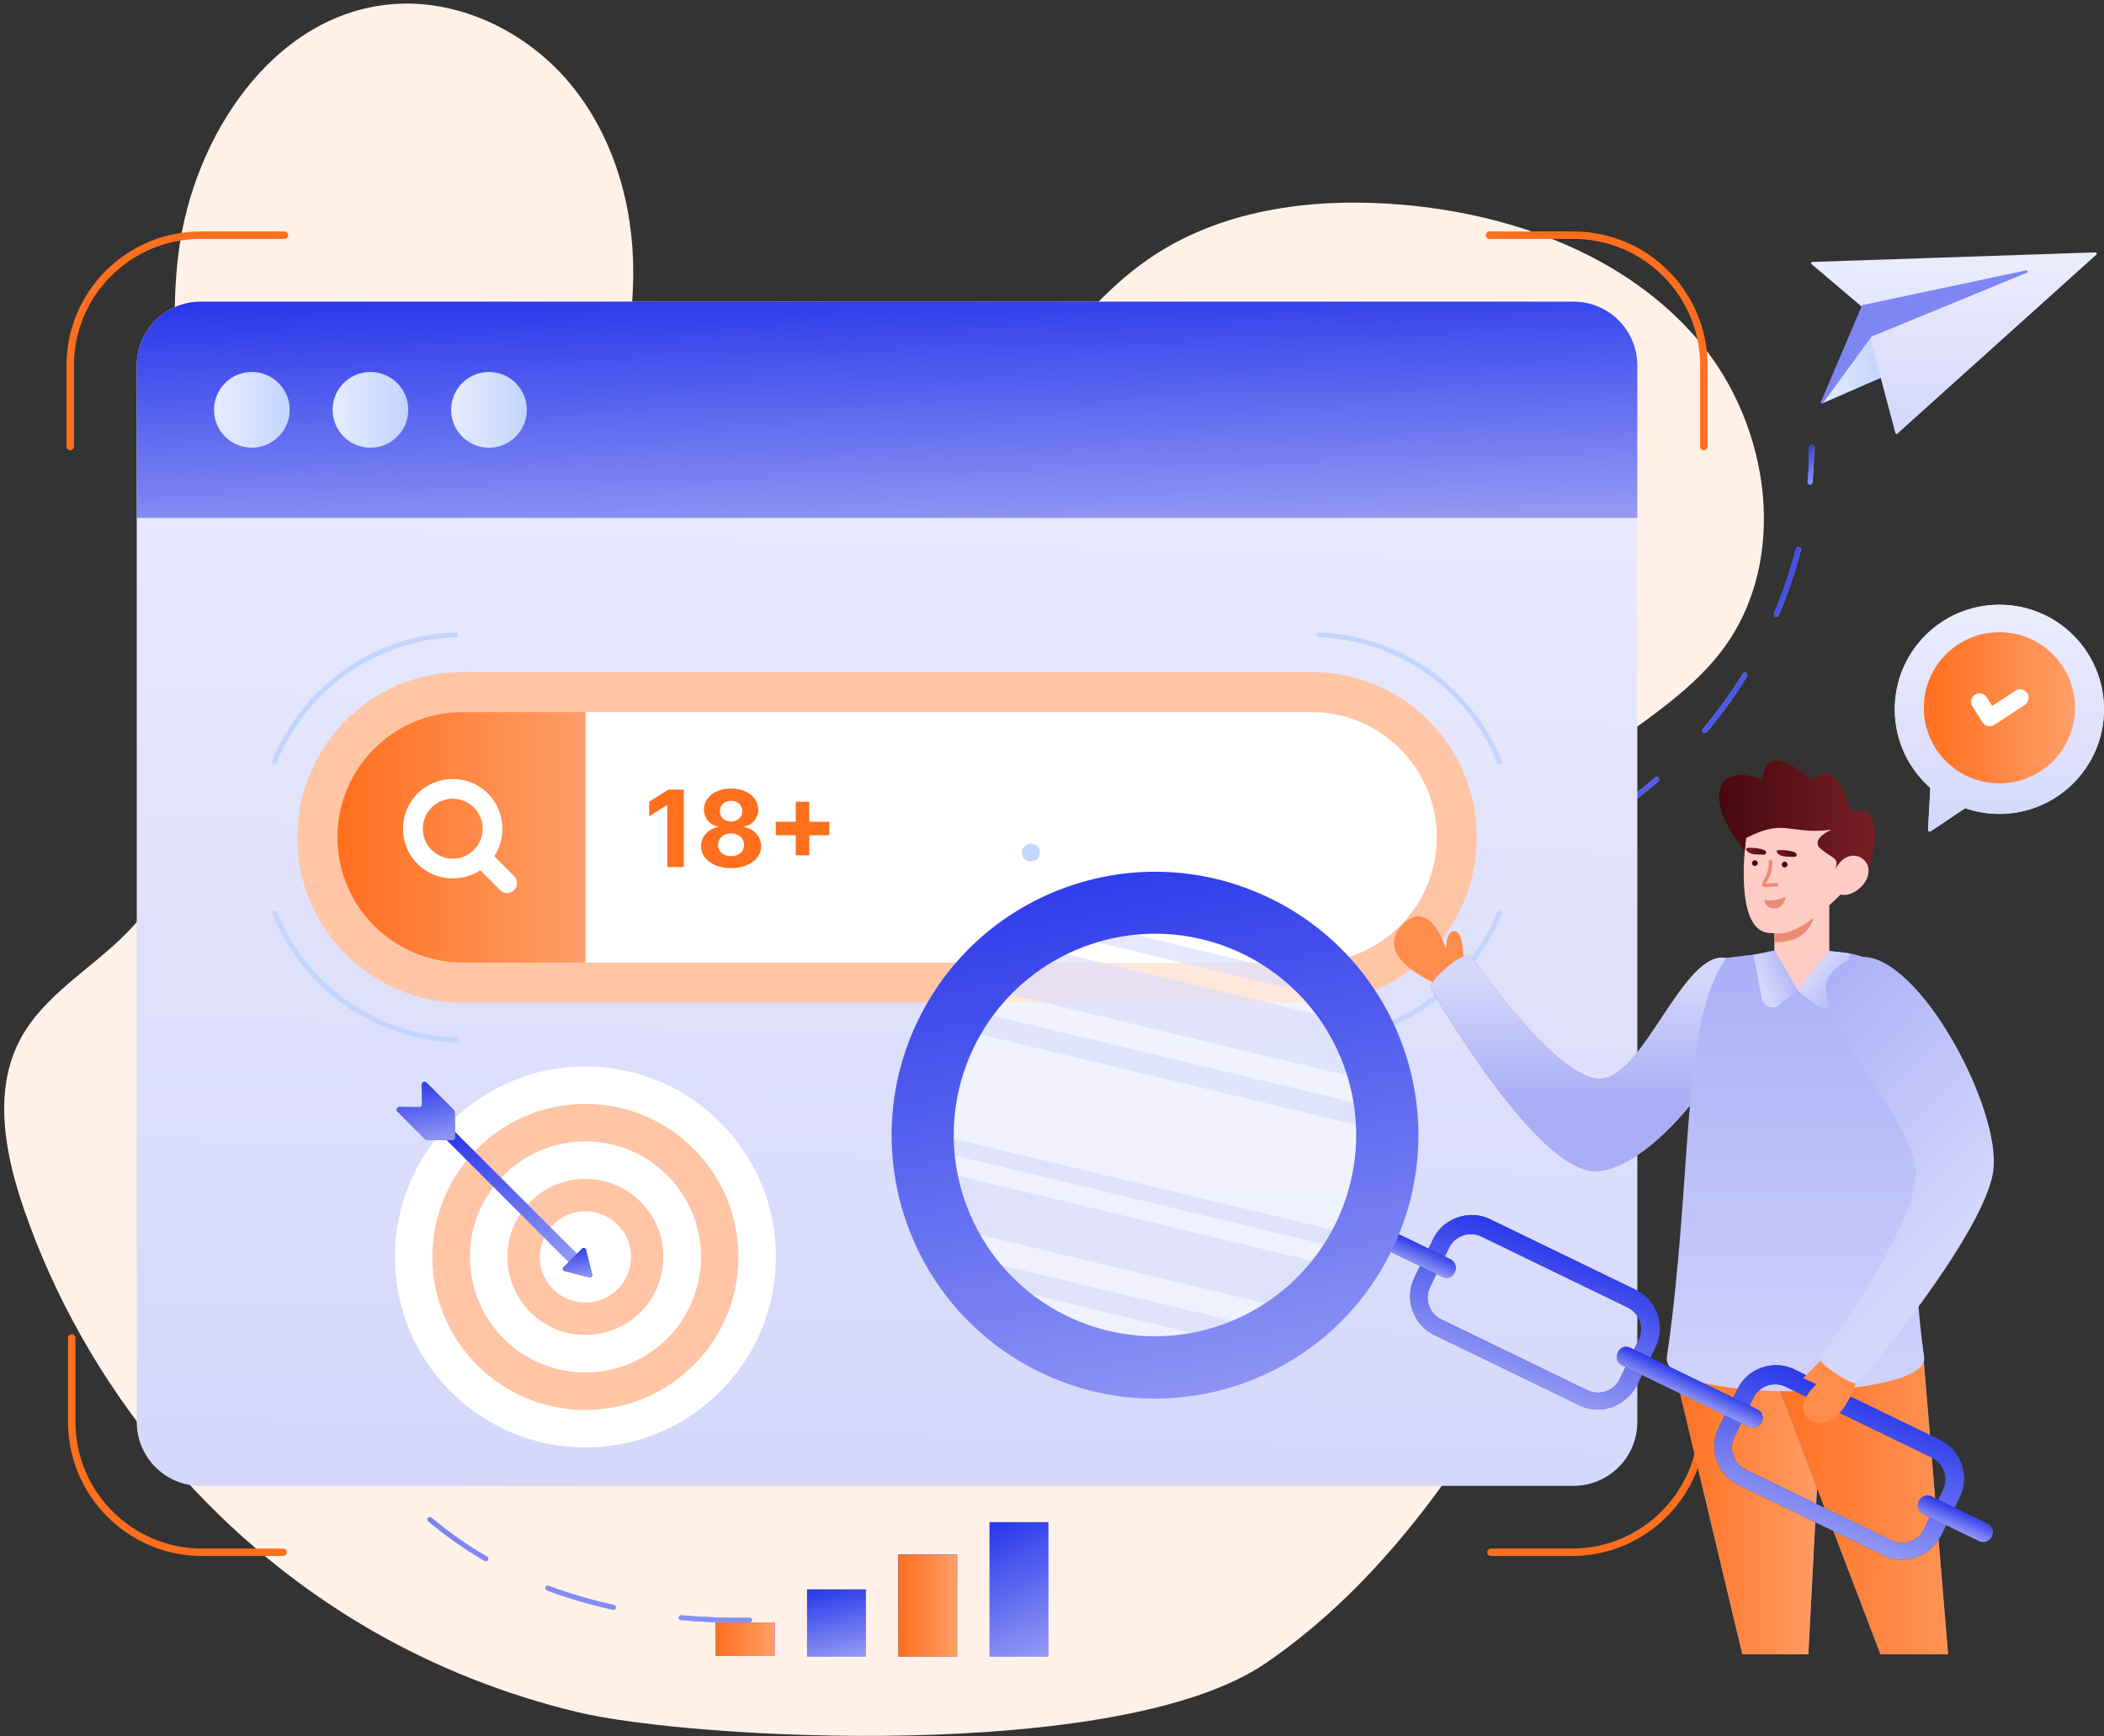 <svg xmlns="http://www.w3.org/2000/svg" width="395" height="326" viewBox="0 0 395 326" fill="none"><rect x="0" y="0" width="395" height="326" fill="#333333" stroke="none"/><path d="M69.675 306.072C39.472 288.638 15.891 260.049 4.515 227.093C0.955 216.778 -1.333 204.971 3.719 195.298C8.108 186.896 17.008 182.031 23.674 175.288C39.174 159.611 41.362 135.146 39.03 113.234C36.697 91.312 30.772 69.411 33.513 47.544C36.266 25.665 51.124 3.002 73.058 0.835C85.838 -0.425 98.762 5.788 106.987 15.66C115.212 25.532 118.982 38.644 118.882 51.49C118.75 68.283 113.123 87.498 124.078 100.211C132.823 110.371 149.097 110.935 161.114 104.998C173.131 99.061 181.798 88.139 189.725 77.327C197.652 66.514 205.534 55.205 216.755 47.875C230.32 39.031 247.356 37.041 263.486 38.456C284.303 40.291 305.496 48.074 318.962 64.06C332.427 80.046 335.931 105.252 323.395 121.979C316.961 130.569 307.342 136.052 298.918 142.697C290.494 149.352 282.678 158.406 282.523 169.141C282.335 182.662 294.098 193.242 297.99 206.198C302.721 221.963 295.248 238.613 287.155 252.951C274.387 275.582 259.086 297.582 237.65 312.263C210.188 331.09 129.728 326.58 108.49 321.483C94.903 318.233 81.77 313.059 69.675 306.072Z" fill="#FFF1E8"></path><path d="M339.812 90.969C339.801 90.969 339.779 90.969 339.768 90.969C339.513 90.947 339.325 90.715 339.347 90.46C339.546 88.316 339.646 86.138 339.657 84.004C339.657 83.75 339.867 83.54 340.121 83.54C340.376 83.54 340.586 83.75 340.586 84.004C340.575 86.171 340.464 88.36 340.276 90.538C340.243 90.781 340.044 90.969 339.812 90.969Z" fill="#ADC8F7"></path><path d="M339.812 90.969C339.801 90.969 339.779 90.969 339.768 90.969C339.513 90.947 339.325 90.715 339.347 90.46C339.546 88.316 339.646 86.138 339.657 84.004C339.657 83.75 339.867 83.54 340.121 83.54C340.376 83.54 340.586 83.75 340.586 84.004C340.575 86.171 340.464 88.36 340.276 90.538C340.243 90.781 340.044 90.969 339.812 90.969Z" fill="url(#paint0_linear_5_945)"></path><path d="M138.705 304.679C135.001 304.679 131.342 304.513 127.826 304.204C127.572 304.182 127.384 303.95 127.406 303.695C127.428 303.441 127.66 303.253 127.915 303.275C132.038 303.651 136.372 303.806 140.717 303.74C140.949 303.728 141.181 303.938 141.192 304.193C141.192 304.447 140.993 304.657 140.739 304.668C140.053 304.668 139.379 304.679 138.705 304.679ZM115.168 302.269C115.135 302.269 115.102 302.269 115.068 302.258C110.779 301.318 106.611 300.102 102.675 298.621C102.432 298.532 102.311 298.267 102.399 298.024C102.487 297.781 102.753 297.659 102.996 297.748C106.899 299.207 111.022 300.423 115.267 301.352C115.522 301.407 115.676 301.65 115.621 301.904C115.566 302.114 115.378 302.269 115.168 302.269ZM91.211 293.149C91.134 293.149 91.056 293.126 90.979 293.082C87.22 290.893 83.66 288.395 80.399 285.642C80.2 285.476 80.178 285.189 80.344 284.99C80.51 284.791 80.797 284.769 80.996 284.934C84.213 287.643 87.729 290.119 91.443 292.275C91.664 292.408 91.742 292.684 91.609 292.905C91.532 293.06 91.377 293.149 91.211 293.149ZM71.698 276.588C71.566 276.588 71.433 276.532 71.334 276.411C68.559 272.984 66.193 269.335 64.302 265.554C64.192 265.322 64.28 265.046 64.512 264.935C64.745 264.825 65.021 264.913 65.132 265.145C67 268.86 69.332 272.464 72.063 275.836C72.229 276.035 72.196 276.322 71.997 276.488C71.908 276.555 71.798 276.588 71.698 276.588ZM60.334 253.758C60.123 253.758 59.935 253.615 59.88 253.405C58.918 249.303 58.41 244.981 58.355 240.558C58.355 240.304 58.554 240.094 58.819 240.094C59.062 240.083 59.283 240.293 59.283 240.547C59.339 244.903 59.836 249.159 60.787 253.195C60.842 253.449 60.687 253.692 60.444 253.747C60.4 253.747 60.367 253.758 60.334 253.758ZM59.88 228.199C59.858 228.199 59.825 228.199 59.803 228.187C59.549 228.143 59.383 227.9 59.427 227.646C60.135 223.555 61.196 219.343 62.578 215.109C62.655 214.866 62.92 214.733 63.164 214.811C63.407 214.888 63.54 215.153 63.462 215.396C62.08 219.586 61.03 223.754 60.334 227.801C60.3 228.044 60.101 228.199 59.88 228.199ZM67.785 203.799C67.719 203.799 67.652 203.788 67.586 203.755C67.354 203.645 67.254 203.368 67.365 203.136C68.669 200.35 70.129 197.542 71.698 194.778C72.273 193.772 72.859 192.766 73.478 191.76C73.611 191.539 73.898 191.473 74.12 191.605C74.341 191.738 74.407 192.026 74.274 192.247C73.666 193.242 73.08 194.237 72.516 195.232C70.958 197.973 69.52 200.759 68.216 203.534C68.127 203.7 67.962 203.799 67.785 203.799ZM183.457 185.072C181.721 185.072 179.941 185.016 178.15 184.917C177.896 184.906 177.697 184.685 177.719 184.431C177.73 184.176 177.94 183.977 178.205 183.999C180.914 184.154 183.567 184.198 186.209 184.11C187.801 184.055 189.404 183.955 190.985 183.789C191.251 183.767 191.472 183.955 191.494 184.209C191.516 184.464 191.339 184.696 191.074 184.718C189.471 184.884 187.846 184.994 186.231 185.039C185.314 185.061 184.385 185.072 183.457 185.072ZM165.425 183.369C165.403 183.369 165.37 183.369 165.348 183.358C161.379 182.651 157.255 181.722 152.767 180.528C152.524 180.462 152.369 180.207 152.435 179.964C152.502 179.721 152.756 179.566 152.999 179.633C157.466 180.815 161.567 181.744 165.514 182.452C165.768 182.496 165.934 182.739 165.89 182.993C165.834 183.214 165.646 183.369 165.425 183.369ZM203.644 182.242C203.445 182.242 203.257 182.109 203.201 181.91C203.124 181.667 203.268 181.401 203.511 181.335C207.701 180.097 211.67 178.472 215.307 176.504C215.528 176.382 215.815 176.471 215.937 176.692C216.059 176.913 215.97 177.2 215.749 177.322C212.057 179.323 208.033 180.97 203.776 182.231C203.732 182.242 203.688 182.242 203.644 182.242ZM81.427 182.065C81.317 182.065 81.206 182.032 81.118 181.954C80.93 181.788 80.907 181.49 81.073 181.302C84.18 177.786 87.463 174.923 90.857 172.811C91.078 172.679 91.366 172.745 91.499 172.955C91.631 173.176 91.565 173.464 91.355 173.596C88.038 175.664 84.821 178.461 81.781 181.91C81.681 182.009 81.56 182.065 81.427 182.065ZM140.54 176.902C140.496 176.902 140.44 176.891 140.396 176.88C137.809 176.051 135.233 175.21 132.68 174.348C131.187 173.851 129.684 173.342 128.18 172.856C127.937 172.778 127.804 172.513 127.881 172.27C127.959 172.026 128.224 171.894 128.467 171.971C129.982 172.458 131.486 172.966 132.978 173.464C135.532 174.315 138.108 175.166 140.684 175.995C140.927 176.073 141.059 176.338 140.982 176.581C140.916 176.78 140.728 176.902 140.54 176.902ZM225.975 169.926C225.854 169.926 225.732 169.882 225.633 169.782C225.456 169.594 225.467 169.296 225.655 169.13C227.855 167.074 229.823 164.829 231.514 162.442C229.756 161.889 228.021 161.27 226.318 160.606C226.075 160.518 225.964 160.242 226.053 160.009C226.141 159.777 226.418 159.656 226.65 159.744C228.419 160.441 230.232 161.071 232.056 161.646C232.288 161.292 232.52 160.938 232.752 160.584C233.029 160.142 233.305 159.689 233.559 159.235C233.692 159.014 233.968 158.937 234.189 159.07C234.411 159.202 234.488 159.479 234.355 159.7C234.09 160.164 233.814 160.617 233.526 161.071C233.349 161.358 233.161 161.646 232.973 161.922C234.919 162.508 236.887 163.027 238.866 163.47C239.12 163.525 239.275 163.779 239.22 164.022C239.164 164.277 238.921 164.431 238.667 164.376C236.566 163.901 234.488 163.359 232.432 162.729C230.663 165.261 228.595 167.638 226.274 169.815C226.207 169.882 226.086 169.926 225.975 169.926ZM115.875 169.616C115.853 169.616 115.82 169.616 115.798 169.605C111.1 168.776 106.987 168.644 103.14 169.207C102.885 169.241 102.653 169.064 102.609 168.82C102.576 168.566 102.753 168.334 102.996 168.29C106.932 167.715 111.155 167.848 115.953 168.699C116.207 168.743 116.373 168.986 116.329 169.241C116.296 169.462 116.097 169.616 115.875 169.616ZM257.793 166.477C255.692 166.477 253.569 166.399 251.469 166.245C251.215 166.222 251.016 166.001 251.038 165.747C251.06 165.493 251.292 165.294 251.535 165.316C255.78 165.625 260.103 165.614 264.315 165.294C264.558 165.272 264.791 165.471 264.813 165.725C264.835 165.979 264.636 166.2 264.381 166.222C262.215 166.399 259.993 166.477 257.793 166.477ZM277.062 164.277C276.852 164.277 276.664 164.133 276.609 163.923C276.553 163.669 276.708 163.425 276.951 163.37C281.13 162.386 285.221 161.082 289.123 159.468C289.355 159.368 289.632 159.479 289.731 159.722C289.831 159.954 289.72 160.23 289.477 160.33C285.541 161.955 281.396 163.282 277.172 164.277C277.128 164.277 277.095 164.277 277.062 164.277ZM214.931 155.023C214.854 155.023 214.765 155.001 214.699 154.957C211.902 153.31 209.193 151.497 206.651 149.54C205.799 148.888 204.948 148.202 204.13 147.506C203.931 147.34 203.909 147.053 204.075 146.854C204.241 146.655 204.539 146.632 204.727 146.798C205.534 147.484 206.374 148.158 207.214 148.799C209.724 150.723 212.399 152.525 215.163 154.15C215.384 154.283 215.462 154.559 215.329 154.78C215.241 154.946 215.086 155.023 214.931 155.023ZM300.72 154.471C300.566 154.471 300.411 154.393 300.322 154.25C300.19 154.028 300.256 153.741 300.466 153.608C304.037 151.375 307.486 148.81 310.725 145.991C310.913 145.825 311.212 145.836 311.378 146.035C311.543 146.223 311.521 146.522 311.333 146.688C308.061 149.54 304.579 152.138 300.964 154.393C300.897 154.449 300.809 154.471 300.72 154.471ZM238.711 148.003C238.678 148.003 238.634 148.003 238.6 147.992C238.346 147.926 238.202 147.683 238.258 147.428C239.231 143.448 239.75 139.192 239.783 134.792C239.783 134.538 239.993 134.328 240.248 134.328C240.502 134.328 240.712 134.538 240.712 134.792C240.679 139.27 240.159 143.592 239.164 147.638C239.109 147.86 238.921 148.003 238.711 148.003ZM195.496 138.396C195.352 138.396 195.219 138.33 195.131 138.219C192.334 134.626 190.112 130.868 188.553 127.065C188.454 126.832 188.564 126.556 188.807 126.456C189.051 126.357 189.316 126.468 189.415 126.711C190.952 130.436 193.119 134.118 195.872 137.644C196.026 137.843 195.993 138.142 195.794 138.297C195.695 138.363 195.595 138.396 195.496 138.396ZM320.045 137.633C319.934 137.633 319.835 137.6 319.746 137.523C319.547 137.357 319.525 137.07 319.691 136.871C322.433 133.62 324.942 130.138 327.187 126.512C327.319 126.291 327.607 126.224 327.828 126.357C328.049 126.49 328.115 126.777 327.983 126.998C325.727 130.669 323.174 134.184 320.41 137.468C320.31 137.578 320.178 137.633 320.045 137.633ZM239.087 122.466C238.866 122.466 238.667 122.311 238.634 122.09C237.97 118.519 237.031 114.937 235.848 111.443C235.66 110.891 235.461 110.338 235.251 109.785C235.162 109.542 235.284 109.277 235.527 109.188C235.77 109.1 236.036 109.221 236.124 109.464C236.334 110.028 236.533 110.592 236.732 111.156C237.937 114.694 238.888 118.331 239.562 121.935C239.607 122.189 239.441 122.432 239.186 122.477C239.153 122.465 239.12 122.466 239.087 122.466ZM333.488 115.799C333.422 115.799 333.367 115.788 333.311 115.766C333.079 115.666 332.969 115.39 333.068 115.158C334.749 111.222 336.13 107.154 337.181 103.052C337.247 102.809 337.501 102.654 337.745 102.721C337.988 102.787 338.143 103.041 338.076 103.285C337.015 107.419 335.622 111.543 333.919 115.523C333.842 115.7 333.665 115.799 333.488 115.799ZM186.22 114.859C185.966 114.859 185.767 114.66 185.756 114.406C185.745 114.075 185.745 113.743 185.745 113.411V113.002C185.789 109.254 186.718 105.363 188.42 101.726C188.531 101.494 188.807 101.394 189.04 101.505C189.272 101.615 189.371 101.892 189.261 102.124C187.613 105.639 186.718 109.398 186.674 113.013V113.411C186.674 113.732 186.674 114.052 186.685 114.373C186.696 114.627 186.486 114.848 186.231 114.848C186.231 114.859 186.22 114.859 186.22 114.859ZM229.8 98.663C229.657 98.663 229.513 98.597 229.425 98.464C226.738 94.639 223.676 91.721 220.337 89.786C220.116 89.653 220.039 89.377 220.171 89.156C220.304 88.935 220.58 88.857 220.801 88.99C224.262 90.991 227.412 94.009 230.176 97.945C230.32 98.155 230.276 98.442 230.066 98.586C229.988 98.641 229.889 98.663 229.8 98.663ZM196.635 92.273C196.502 92.273 196.369 92.218 196.281 92.108C196.115 91.909 196.148 91.621 196.347 91.455C199.951 88.493 204.042 86.679 208.176 86.204C208.431 86.171 208.663 86.359 208.685 86.613C208.718 86.867 208.53 87.1 208.276 87.122C204.318 87.575 200.393 89.322 196.933 92.174C196.845 92.24 196.745 92.273 196.635 92.273Z" fill="#ADC8F7"></path><path d="M138.705 304.679C135.001 304.679 131.342 304.513 127.826 304.204C127.572 304.182 127.384 303.95 127.406 303.695C127.428 303.441 127.66 303.253 127.915 303.275C132.038 303.651 136.372 303.806 140.717 303.74C140.949 303.728 141.181 303.938 141.192 304.193C141.192 304.447 140.993 304.657 140.739 304.668C140.053 304.668 139.379 304.679 138.705 304.679ZM115.168 302.269C115.135 302.269 115.102 302.269 115.068 302.258C110.779 301.318 106.611 300.102 102.675 298.621C102.432 298.532 102.311 298.267 102.399 298.024C102.487 297.781 102.753 297.659 102.996 297.748C106.899 299.207 111.022 300.423 115.267 301.352C115.522 301.407 115.676 301.65 115.621 301.904C115.566 302.114 115.378 302.269 115.168 302.269ZM91.211 293.149C91.134 293.149 91.056 293.126 90.979 293.082C87.22 290.893 83.66 288.395 80.399 285.642C80.2 285.476 80.178 285.189 80.344 284.99C80.51 284.791 80.797 284.769 80.996 284.934C84.213 287.643 87.729 290.119 91.443 292.275C91.664 292.408 91.742 292.684 91.609 292.905C91.532 293.06 91.377 293.149 91.211 293.149ZM71.698 276.588C71.566 276.588 71.433 276.532 71.334 276.411C68.559 272.984 66.193 269.335 64.302 265.554C64.192 265.322 64.28 265.046 64.512 264.935C64.745 264.825 65.021 264.913 65.132 265.145C67 268.86 69.332 272.464 72.063 275.836C72.229 276.035 72.196 276.322 71.997 276.488C71.908 276.555 71.798 276.588 71.698 276.588ZM60.334 253.758C60.123 253.758 59.935 253.615 59.88 253.405C58.918 249.303 58.41 244.981 58.355 240.558C58.355 240.304 58.554 240.094 58.819 240.094C59.062 240.083 59.283 240.293 59.283 240.547C59.339 244.903 59.836 249.159 60.787 253.195C60.842 253.449 60.687 253.692 60.444 253.747C60.4 253.747 60.367 253.758 60.334 253.758ZM59.88 228.199C59.858 228.199 59.825 228.199 59.803 228.187C59.549 228.143 59.383 227.9 59.427 227.646C60.135 223.555 61.196 219.343 62.578 215.109C62.655 214.866 62.92 214.733 63.164 214.811C63.407 214.888 63.54 215.153 63.462 215.396C62.08 219.586 61.03 223.754 60.334 227.801C60.3 228.044 60.101 228.199 59.88 228.199ZM67.785 203.799C67.719 203.799 67.652 203.788 67.586 203.755C67.354 203.645 67.254 203.368 67.365 203.136C68.669 200.35 70.129 197.542 71.698 194.778C72.273 193.772 72.859 192.766 73.478 191.76C73.611 191.539 73.898 191.473 74.12 191.605C74.341 191.738 74.407 192.026 74.274 192.247C73.666 193.242 73.08 194.237 72.516 195.232C70.958 197.973 69.52 200.759 68.216 203.534C68.127 203.7 67.962 203.799 67.785 203.799ZM183.457 185.072C181.721 185.072 179.941 185.016 178.15 184.917C177.896 184.906 177.697 184.685 177.719 184.431C177.73 184.176 177.94 183.977 178.205 183.999C180.914 184.154 183.567 184.198 186.209 184.11C187.801 184.055 189.404 183.955 190.985 183.789C191.251 183.767 191.472 183.955 191.494 184.209C191.516 184.464 191.339 184.696 191.074 184.718C189.471 184.884 187.846 184.994 186.231 185.039C185.314 185.061 184.385 185.072 183.457 185.072ZM165.425 183.369C165.403 183.369 165.37 183.369 165.348 183.358C161.379 182.651 157.255 181.722 152.767 180.528C152.524 180.462 152.369 180.207 152.435 179.964C152.502 179.721 152.756 179.566 152.999 179.633C157.466 180.815 161.567 181.744 165.514 182.452C165.768 182.496 165.934 182.739 165.89 182.993C165.834 183.214 165.646 183.369 165.425 183.369ZM203.644 182.242C203.445 182.242 203.257 182.109 203.201 181.91C203.124 181.667 203.268 181.401 203.511 181.335C207.701 180.097 211.67 178.472 215.307 176.504C215.528 176.382 215.815 176.471 215.937 176.692C216.059 176.913 215.97 177.2 215.749 177.322C212.057 179.323 208.033 180.97 203.776 182.231C203.732 182.242 203.688 182.242 203.644 182.242ZM81.427 182.065C81.317 182.065 81.206 182.032 81.118 181.954C80.93 181.788 80.907 181.49 81.073 181.302C84.18 177.786 87.463 174.923 90.857 172.811C91.078 172.679 91.366 172.745 91.499 172.955C91.631 173.176 91.565 173.464 91.355 173.596C88.038 175.664 84.821 178.461 81.781 181.91C81.681 182.009 81.56 182.065 81.427 182.065ZM140.54 176.902C140.496 176.902 140.44 176.891 140.396 176.88C137.809 176.051 135.233 175.21 132.68 174.348C131.187 173.851 129.684 173.342 128.18 172.856C127.937 172.778 127.804 172.513 127.881 172.27C127.959 172.026 128.224 171.894 128.467 171.971C129.982 172.458 131.486 172.966 132.978 173.464C135.532 174.315 138.108 175.166 140.684 175.995C140.927 176.073 141.059 176.338 140.982 176.581C140.916 176.78 140.728 176.902 140.54 176.902ZM225.975 169.926C225.854 169.926 225.732 169.882 225.633 169.782C225.456 169.594 225.467 169.296 225.655 169.13C227.855 167.074 229.823 164.829 231.514 162.442C229.756 161.889 228.021 161.27 226.318 160.606C226.075 160.518 225.964 160.242 226.053 160.009C226.141 159.777 226.418 159.656 226.65 159.744C228.419 160.441 230.232 161.071 232.056 161.646C232.288 161.292 232.52 160.938 232.752 160.584C233.029 160.142 233.305 159.689 233.559 159.235C233.692 159.014 233.968 158.937 234.189 159.07C234.411 159.202 234.488 159.479 234.355 159.7C234.09 160.164 233.814 160.617 233.526 161.071C233.349 161.358 233.161 161.646 232.973 161.922C234.919 162.508 236.887 163.027 238.866 163.47C239.12 163.525 239.275 163.779 239.22 164.022C239.164 164.277 238.921 164.431 238.667 164.376C236.566 163.901 234.488 163.359 232.432 162.729C230.663 165.261 228.595 167.638 226.274 169.815C226.207 169.882 226.086 169.926 225.975 169.926ZM115.875 169.616C115.853 169.616 115.82 169.616 115.798 169.605C111.1 168.776 106.987 168.644 103.14 169.207C102.885 169.241 102.653 169.064 102.609 168.82C102.576 168.566 102.753 168.334 102.996 168.29C106.932 167.715 111.155 167.848 115.953 168.699C116.207 168.743 116.373 168.986 116.329 169.241C116.296 169.462 116.097 169.616 115.875 169.616ZM257.793 166.477C255.692 166.477 253.569 166.399 251.469 166.245C251.215 166.222 251.016 166.001 251.038 165.747C251.06 165.493 251.292 165.294 251.535 165.316C255.78 165.625 260.103 165.614 264.315 165.294C264.558 165.272 264.791 165.471 264.813 165.725C264.835 165.979 264.636 166.2 264.381 166.222C262.215 166.399 259.993 166.477 257.793 166.477ZM277.062 164.277C276.852 164.277 276.664 164.133 276.609 163.923C276.553 163.669 276.708 163.425 276.951 163.37C281.13 162.386 285.221 161.082 289.123 159.468C289.355 159.368 289.632 159.479 289.731 159.722C289.831 159.954 289.72 160.23 289.477 160.33C285.541 161.955 281.396 163.282 277.172 164.277C277.128 164.277 277.095 164.277 277.062 164.277ZM214.931 155.023C214.854 155.023 214.765 155.001 214.699 154.957C211.902 153.31 209.193 151.497 206.651 149.54C205.799 148.888 204.948 148.202 204.13 147.506C203.931 147.34 203.909 147.053 204.075 146.854C204.241 146.655 204.539 146.632 204.727 146.798C205.534 147.484 206.374 148.158 207.214 148.799C209.724 150.723 212.399 152.525 215.163 154.15C215.384 154.283 215.462 154.559 215.329 154.78C215.241 154.946 215.086 155.023 214.931 155.023ZM300.72 154.471C300.566 154.471 300.411 154.393 300.322 154.25C300.19 154.028 300.256 153.741 300.466 153.608C304.037 151.375 307.486 148.81 310.725 145.991C310.913 145.825 311.212 145.836 311.378 146.035C311.543 146.223 311.521 146.522 311.333 146.688C308.061 149.54 304.579 152.138 300.964 154.393C300.897 154.449 300.809 154.471 300.72 154.471ZM238.711 148.003C238.678 148.003 238.634 148.003 238.6 147.992C238.346 147.926 238.202 147.683 238.258 147.428C239.231 143.448 239.75 139.192 239.783 134.792C239.783 134.538 239.993 134.328 240.248 134.328C240.502 134.328 240.712 134.538 240.712 134.792C240.679 139.27 240.159 143.592 239.164 147.638C239.109 147.86 238.921 148.003 238.711 148.003ZM195.496 138.396C195.352 138.396 195.219 138.33 195.131 138.219C192.334 134.626 190.112 130.868 188.553 127.065C188.454 126.832 188.564 126.556 188.807 126.456C189.051 126.357 189.316 126.468 189.415 126.711C190.952 130.436 193.119 134.118 195.872 137.644C196.026 137.843 195.993 138.142 195.794 138.297C195.695 138.363 195.595 138.396 195.496 138.396ZM320.045 137.633C319.934 137.633 319.835 137.6 319.746 137.523C319.547 137.357 319.525 137.07 319.691 136.871C322.433 133.62 324.942 130.138 327.187 126.512C327.319 126.291 327.607 126.224 327.828 126.357C328.049 126.49 328.115 126.777 327.983 126.998C325.727 130.669 323.174 134.184 320.41 137.468C320.31 137.578 320.178 137.633 320.045 137.633ZM239.087 122.466C238.866 122.466 238.667 122.311 238.634 122.09C237.97 118.519 237.031 114.937 235.848 111.443C235.66 110.891 235.461 110.338 235.251 109.785C235.162 109.542 235.284 109.277 235.527 109.188C235.77 109.1 236.036 109.221 236.124 109.464C236.334 110.028 236.533 110.592 236.732 111.156C237.937 114.694 238.888 118.331 239.562 121.935C239.607 122.189 239.441 122.432 239.186 122.477C239.153 122.465 239.12 122.466 239.087 122.466ZM333.488 115.799C333.422 115.799 333.367 115.788 333.311 115.766C333.079 115.666 332.969 115.39 333.068 115.158C334.749 111.222 336.13 107.154 337.181 103.052C337.247 102.809 337.501 102.654 337.745 102.721C337.988 102.787 338.143 103.041 338.076 103.285C337.015 107.419 335.622 111.543 333.919 115.523C333.842 115.7 333.665 115.799 333.488 115.799ZM186.22 114.859C185.966 114.859 185.767 114.66 185.756 114.406C185.745 114.075 185.745 113.743 185.745 113.411V113.002C185.789 109.254 186.718 105.363 188.42 101.726C188.531 101.494 188.807 101.394 189.04 101.505C189.272 101.615 189.371 101.892 189.261 102.124C187.613 105.639 186.718 109.398 186.674 113.013V113.411C186.674 113.732 186.674 114.052 186.685 114.373C186.696 114.627 186.486 114.848 186.231 114.848C186.231 114.859 186.22 114.859 186.22 114.859ZM229.8 98.663C229.657 98.663 229.513 98.597 229.425 98.464C226.738 94.639 223.676 91.721 220.337 89.786C220.116 89.653 220.039 89.377 220.171 89.156C220.304 88.935 220.58 88.857 220.801 88.99C224.262 90.991 227.412 94.009 230.176 97.945C230.32 98.155 230.276 98.442 230.066 98.586C229.988 98.641 229.889 98.663 229.8 98.663ZM196.635 92.273C196.502 92.273 196.369 92.218 196.281 92.108C196.115 91.909 196.148 91.621 196.347 91.455C199.951 88.493 204.042 86.679 208.176 86.204C208.431 86.171 208.663 86.359 208.685 86.613C208.718 86.867 208.53 87.1 208.276 87.122C204.318 87.575 200.393 89.322 196.933 92.174C196.845 92.24 196.745 92.273 196.635 92.273Z" fill="url(#paint1_linear_5_945)"></path><path d="M153.707 303.861C153.474 303.861 153.276 303.684 153.242 303.441C153.22 303.187 153.397 302.955 153.651 302.932C155.763 302.711 157.919 302.435 160.086 302.125C160.34 302.092 160.572 302.269 160.616 302.512C160.649 302.767 160.473 302.999 160.229 303.043C158.062 303.364 155.885 303.64 153.762 303.861C153.74 303.861 153.729 303.861 153.707 303.861Z" fill="#ADC8F7"></path><path d="M353.454 70.572C353.487 70.682 353.432 70.804 353.321 70.848L342.2 75.701C342.178 75.713 342.156 75.713 342.133 75.724C342.056 75.735 341.979 75.701 341.923 75.635C341.857 75.558 341.857 75.436 341.912 75.359L351.022 62.888C351.077 62.811 351.166 62.778 351.254 62.8C351.343 62.822 351.409 62.877 351.431 62.966L353.454 70.572Z" fill="url(#paint2_linear_5_945)"></path><path d="M393.618 47.555C393.651 47.643 393.629 47.743 393.563 47.809L356.207 81.428C356.174 81.461 356.13 81.483 356.074 81.483C356.052 81.483 356.019 81.483 355.986 81.472C355.908 81.45 355.853 81.384 355.831 81.307L349.552 57.615L340.099 49.589C340.022 49.534 340 49.434 340.033 49.335C340.066 49.246 340.144 49.18 340.243 49.18L393.397 47.389C393.497 47.4 393.585 47.455 393.618 47.555Z" fill="url(#paint3_linear_5_945)"></path><path d="M380.661 50.916C380.694 51.026 380.639 51.148 380.529 51.203L351.365 63.198L342.299 75.624C342.255 75.679 342.2 75.701 342.133 75.713C342.089 75.724 342.034 75.713 341.99 75.679C341.89 75.624 341.846 75.502 341.89 75.392L349.54 57.405C349.574 57.339 349.629 57.283 349.706 57.272L380.396 50.761C380.517 50.728 380.628 50.805 380.661 50.916Z" fill="#7E86F3"></path><path d="M297.282 195.751C297.282 195.751 297.072 184.784 295.204 184.784C293.335 184.784 293.059 188.477 293.059 188.477C293.059 188.477 288.371 177.72 286.404 178.626C284.458 179.511 289.875 188.532 289.875 188.532C289.875 188.532 280.179 194.214 290.096 201.257L297.282 195.751Z" fill="#FDCCC5"></path><path d="M13.183 84.535C12.796 84.535 12.486 84.225 12.486 83.838V68.626C12.486 54.752 23.774 43.464 37.648 43.464H53.413C53.8 43.464 54.109 43.774 54.109 44.161C54.109 44.548 53.8 44.857 53.413 44.857H37.648C24.536 44.857 13.879 55.526 13.879 68.626V83.838C13.879 84.225 13.569 84.535 13.183 84.535Z" fill="#FF6F1E"></path><path d="M53.148 292.153H37.935C24.061 292.153 12.774 280.866 12.774 266.992V251.227C12.774 250.84 13.083 250.53 13.47 250.53C13.857 250.53 14.166 250.84 14.166 251.227V266.992C14.166 280.103 24.835 290.761 37.935 290.761H53.148C53.535 290.761 53.844 291.07 53.844 291.457C53.844 291.844 53.535 292.153 53.148 292.153Z" fill="#FF6F1E"></path><path d="M319.879 84.535C319.492 84.535 319.183 84.225 319.183 83.838V68.626C319.183 55.514 308.514 44.857 295.414 44.857H279.638C279.251 44.857 278.941 44.548 278.941 44.161C278.941 43.774 279.251 43.464 279.638 43.464H295.414C309.288 43.464 320.576 54.752 320.576 68.626V83.838C320.576 84.225 320.255 84.535 319.879 84.535Z" fill="#FF6F1E"></path><path d="M295.126 292.154H279.914C279.527 292.154 279.218 291.844 279.218 291.457C279.218 291.07 279.527 290.761 279.914 290.761H295.126C308.238 290.761 318.895 280.092 318.895 266.992V251.227C318.895 250.84 319.205 250.53 319.592 250.53C319.979 250.53 320.288 250.84 320.288 251.227V266.992C320.288 280.866 309.001 292.154 295.126 292.154Z" fill="#FF6F1E"></path><path d="M307.387 68.626V267.003C307.387 273.614 302.014 278.987 295.403 278.987H37.659C31.037 278.987 25.675 273.614 25.675 267.003V68.626C25.675 62.015 31.037 56.642 37.659 56.642H295.414C302.025 56.642 307.387 62.015 307.387 68.626Z" fill="url(#paint4_linear_5_945)"></path><path d="M25.675 68.626V97.259H307.387V68.626C307.387 62.004 302.025 56.642 295.403 56.642H37.659C31.037 56.631 25.675 62.004 25.675 68.626Z" fill="url(#paint5_linear_5_945)"></path><path d="M54.386 76.951C54.386 80.875 51.202 84.059 47.277 84.059C43.352 84.059 40.18 80.875 40.18 76.951C40.18 73.026 43.352 69.842 47.277 69.842C51.202 69.842 54.386 73.026 54.386 76.951Z" fill="url(#paint6_linear_5_945)"></path><path d="M76.651 76.951C76.651 80.875 73.467 84.059 69.543 84.059C65.618 84.059 62.445 80.875 62.445 76.951C62.445 73.026 65.618 69.842 69.543 69.842C73.467 69.842 76.651 73.026 76.651 76.951Z" fill="url(#paint7_linear_5_945)"></path><path d="M98.905 76.951C98.905 80.875 95.722 84.059 91.797 84.059C87.872 84.059 84.699 80.875 84.699 76.951C84.699 73.026 87.872 69.842 91.797 69.842C95.722 69.842 98.905 73.026 98.905 76.951Z" fill="url(#paint8_linear_5_945)"></path><path d="M51.544 143.493C51.489 143.493 51.423 143.482 51.368 143.459C51.135 143.36 51.014 143.095 51.113 142.851C56.818 128.723 70.316 119.248 85.528 118.729C85.783 118.729 86.004 118.917 86.004 119.182C86.015 119.436 85.816 119.657 85.551 119.657C70.714 120.166 57.525 129.408 51.965 143.194C51.909 143.382 51.732 143.493 51.544 143.493Z" fill="#C2D5FF"></path><path d="M85.551 195.718H85.54C70.328 195.198 56.829 185.735 51.124 171.595C51.025 171.352 51.147 171.087 51.379 170.987C51.611 170.888 51.887 171.009 51.987 171.241C57.548 185.039 70.737 194.27 85.573 194.778C85.827 194.789 86.026 194.999 86.026 195.254C86.004 195.519 85.794 195.718 85.551 195.718Z" fill="#C2D5FF"></path><path d="M247.533 195.718C247.279 195.718 247.08 195.519 247.069 195.265C247.058 195.01 247.257 194.789 247.522 194.789C262.347 194.281 275.525 185.038 281.086 171.253C281.186 171.009 281.451 170.899 281.694 170.998C281.937 171.098 282.048 171.363 281.948 171.606C276.244 185.735 262.745 195.209 247.555 195.729C247.544 195.718 247.533 195.718 247.533 195.718Z" fill="#C2D5FF"></path><path d="M281.517 143.493C281.329 143.493 281.163 143.382 281.086 143.205C275.525 129.408 262.358 120.177 247.522 119.668C247.268 119.657 247.069 119.447 247.069 119.193C247.08 118.939 247.29 118.74 247.544 118.74C262.745 119.259 276.244 128.723 281.937 142.862C282.037 143.106 281.915 143.371 281.683 143.471C281.628 143.482 281.572 143.493 281.517 143.493Z" fill="#C2D5FF"></path><path d="M277.261 157.223C277.261 174.37 263.364 188.267 246.218 188.267H86.855C69.708 188.267 55.812 174.37 55.812 157.223C55.812 140.077 69.708 126.18 86.855 126.18H246.207C263.353 126.169 277.261 140.077 277.261 157.223Z" fill="#FFC5A5"></path><path d="M86.855 180.749C73.876 180.749 63.33 170.191 63.33 157.223C63.33 144.244 73.887 133.698 86.855 133.698H246.206C259.185 133.698 269.732 144.255 269.732 157.223C269.732 170.202 259.174 180.749 246.206 180.749H86.855Z" fill="white"></path><path d="M192.313 161.261C192.004 160.952 191.86 160.587 191.86 160.167V160.001C191.86 159.581 192.015 159.205 192.313 158.907C192.623 158.597 192.988 158.453 193.408 158.453H193.684C194.116 158.453 194.48 158.608 194.779 158.907C195.088 159.216 195.232 159.581 195.232 160.001V160.167C195.232 160.598 195.077 160.963 194.779 161.261C194.469 161.571 194.104 161.715 193.684 161.715H193.408C192.988 161.726 192.623 161.571 192.313 161.261Z" fill="#C6D7FF"></path><path d="M109.906 133.687H86.855C73.876 133.687 63.33 144.244 63.33 157.212C63.33 170.191 73.887 180.738 86.855 180.738H109.906V133.687Z" fill="url(#paint9_linear_5_945)"></path><path d="M78.387 162.209C74.75 158.572 74.75 152.635 78.387 148.998C82.035 145.35 87.95 145.35 91.598 148.998C95.235 152.635 95.235 158.572 91.598 162.209C87.961 165.846 82.035 165.846 78.387 162.209ZM81.018 151.618C78.829 153.818 78.829 157.389 81.018 159.578C83.218 161.778 86.789 161.778 88.978 159.578C91.167 157.378 91.167 153.807 88.978 151.618C86.778 149.418 83.218 149.418 81.018 151.618Z" fill="white"></path><path d="M93.886 167.129L88.978 162.198C88.259 161.469 88.259 160.297 88.978 159.567C89.708 158.837 90.879 158.848 91.609 159.567L96.518 164.498C97.236 165.227 97.236 166.399 96.518 167.129C95.788 167.859 94.616 167.859 93.886 167.129Z" fill="white"></path><path d="M275.028 180.771C274.442 179.146 274.939 175.266 273.093 174.835C271.601 174.492 271.435 178.14 271.435 178.14C271.435 178.14 268.693 168.909 263.773 173.176C260.435 176.073 260.125 180.539 270.407 185.094L275.028 180.771Z" fill="#FF8C4B"></path><path d="M324.069 179.887C316.021 178.251 308.503 202.65 300.3 202.55C291.832 202.44 276.155 179.445 276.155 179.445C275.083 178.162 267.609 184.408 268.682 185.691C268.682 185.691 288.084 219.697 299.382 219.896C309.255 220.062 324.666 200.726 326.302 190.975C326.766 188.189 326.833 180.44 324.069 179.887Z" fill="url(#paint10_linear_5_945)"></path><path d="M324.069 179.887C316.021 178.251 308.503 202.65 300.3 202.55C291.832 202.44 276.155 179.445 276.155 179.445C275.083 178.162 267.609 184.408 268.682 185.691C268.682 185.691 288.084 219.697 299.382 219.896C309.255 220.062 324.666 200.726 326.302 190.975C326.766 188.189 326.833 180.44 324.069 179.887Z" fill="url(#paint11_linear_5_945)"></path><path d="M342.476 253.394L339.497 310.599H327.1L313.456 253.394H342.476Z" fill="url(#paint12_linear_5_945)"></path><path d="M342.476 253.394L339.497 310.599H327.1L313.456 253.394H342.476Z" fill="url(#paint13_linear_5_945)"></path><path d="M365.726 310.599H353.022L331.211 253.394H360.983L365.726 310.599Z" fill="url(#paint14_linear_5_945)"></path><path d="M365.726 310.599H353.022L331.211 253.394H360.983L365.726 310.599Z" fill="url(#paint15_linear_5_945)"></path><path d="M312.936 254.82C317.9 220.648 315.457 191.981 324.069 179.876C324.069 179.876 346.279 176.625 350.867 180.351C365.626 192.324 356.251 220.382 361.237 254.82C362.42 262.945 311.643 263.73 312.936 254.82Z" fill="url(#paint16_linear_5_945)"></path><path d="M296.623 263.904L269.192 250.607C265.303 248.722 263.615 243.859 265.5 239.97L269.072 232.6C270.958 228.711 275.821 227.023 279.71 228.908L307.141 242.205C311.03 244.09 312.718 248.953 310.832 252.842L307.26 260.212C305.17 264.002 300.512 265.789 296.623 263.904ZM278.122 232.184C275.871 231.092 273.135 232.041 272.044 234.293L268.472 241.663C267.38 243.914 268.329 246.65 270.581 247.741L298.012 261.038C300.263 262.129 302.999 261.18 304.09 258.928L307.663 251.559C308.754 249.307 307.805 246.571 305.553 245.48L278.122 232.184Z" fill="#50447E"></path><path d="M296.623 263.904L269.192 250.607C265.303 248.722 263.615 243.859 265.5 239.97L269.072 232.6C270.958 228.711 275.821 227.023 279.71 228.908L307.141 242.205C311.03 244.09 312.718 248.953 310.832 252.842L307.26 260.212C305.17 264.002 300.512 265.789 296.623 263.904ZM278.122 232.184C275.871 231.092 273.135 232.041 272.044 234.293L268.472 241.663C267.38 243.914 268.329 246.65 270.581 247.741L298.012 261.038C300.263 262.129 302.999 261.18 304.09 258.928L307.663 251.559C308.754 249.307 307.805 246.571 305.553 245.48L278.122 232.184Z" fill="url(#paint17_linear_5_945)"></path><path d="M353.742 292.096L326.311 278.8C322.422 276.915 320.734 272.052 322.62 268.162L326.192 260.793C328.077 256.904 332.94 255.216 336.829 257.101L364.26 270.398C368.149 272.283 369.837 277.146 367.952 281.035L364.38 288.405C362.29 292.195 357.631 293.982 353.742 292.096ZM335.242 260.377C332.99 259.285 330.255 260.234 329.163 262.486L325.591 269.856C324.499 272.107 325.449 274.843 327.701 275.934L355.131 289.231C357.383 290.322 360.118 289.373 361.21 287.121L364.782 279.752C365.873 277.5 364.924 274.764 362.672 273.673L335.242 260.377Z" fill="#50447E"></path><path d="M353.742 292.096L326.311 278.8C322.422 276.915 320.734 272.052 322.62 268.162L326.192 260.793C328.077 256.904 332.94 255.216 336.829 257.101L364.26 270.398C368.149 272.283 369.837 277.146 367.952 281.035L364.38 288.405C362.29 292.195 357.631 293.982 353.742 292.096ZM335.242 260.377C332.99 259.285 330.255 260.234 329.163 262.486L325.591 269.856C324.499 272.107 325.449 274.843 327.701 275.934L355.131 289.231C357.383 290.322 360.118 289.373 361.21 287.121L364.782 279.752C365.873 277.5 364.924 274.764 362.672 273.673L335.242 260.377Z" fill="url(#paint18_linear_5_945)"></path><path d="M328.314 267.889L304.568 256.379C303.749 255.982 303.228 254.971 303.724 253.947C304.22 252.924 305.132 252.607 306.156 253.103L329.902 264.614C330.72 265.011 331.242 266.022 330.745 267.045C330.249 268.069 329.133 268.286 328.314 267.889Z" fill="#50447E"></path><path d="M328.314 267.889L304.568 256.379C303.749 255.982 303.228 254.971 303.724 253.947C304.22 252.924 305.132 252.607 306.156 253.103L329.902 264.614C330.72 265.011 331.242 266.022 330.745 267.045C330.249 268.069 329.133 268.286 328.314 267.889Z" fill="url(#paint19_linear_5_945)"></path><path d="M371.513 289.334L361.073 284.274C360.254 283.877 359.733 282.866 360.229 281.842C360.626 281.024 361.637 280.502 362.661 280.999L373.101 286.059C373.919 286.456 374.441 287.467 373.945 288.491C373.548 289.309 372.537 289.831 371.513 289.334Z" fill="#50447E"></path><path d="M371.513 289.334L361.073 284.274C360.254 283.877 359.733 282.866 360.229 281.842C360.626 281.024 361.637 280.502 362.661 280.999L373.101 286.059C373.919 286.456 374.441 287.467 373.945 288.491C373.548 289.309 372.537 289.831 371.513 289.334Z" fill="url(#paint20_linear_5_945)"></path><path d="M270.686 239.702L260.246 234.642C259.427 234.245 258.906 233.234 259.402 232.21C259.799 231.391 260.81 230.87 261.833 231.366L272.273 236.427C273.092 236.824 273.613 237.835 273.117 238.858C272.621 239.882 271.709 240.198 270.686 239.702Z" fill="#50447E"></path><path d="M270.686 239.702L260.246 234.642C259.427 234.245 258.906 233.234 259.402 232.21C259.799 231.391 260.81 230.87 261.833 231.366L272.273 236.427C273.092 236.824 273.613 237.835 273.117 238.858C272.621 239.882 271.709 240.198 270.686 239.702Z" fill="url(#paint21_linear_5_945)"></path><path d="M343.427 168.643V178.538L337.501 185.989L333.112 178.461V168.643H343.427Z" fill="#FDCCC5"></path><path d="M327.795 155.731C334.306 152.624 340.188 152.359 345.262 155.731L345.671 167.825C345.671 167.825 337.833 176.327 331.642 175.1C325.451 173.873 327.795 157.478 327.795 157.478V155.731Z" fill="#FDCCC5"></path><path d="M343.869 155.786C343.869 155.786 339.624 157.522 341.89 159.434C344.146 161.336 345.306 160.938 344.577 163.237L350.768 163.083C350.768 163.083 355.201 150.778 347.429 152.293C347.429 152.293 344.61 141.525 340.144 146.566C340.144 146.566 331.321 138.087 330.99 146.433C330.99 146.433 324.368 143.515 322.997 148.003C321.493 152.901 327.552 159.755 327.552 159.755L327.795 157.356C335.18 153.52 335.92 156.825 343.869 155.786Z" fill="url(#paint22_linear_5_945)"></path><path d="M345.107 162.331C343.825 164.122 343.648 166.709 344.986 167.671C346.324 168.632 348.7 167.615 349.983 165.824C351.265 164.033 350.967 162.165 349.618 161.203C348.28 160.241 346.39 160.54 345.107 162.331Z" fill="#FDCCC5"></path><path d="M333.112 175.221C333.112 175.221 335.987 175.94 340.497 172.303C340.497 172.303 339.536 177.112 333.112 176.913V175.221Z" fill="#EC8B73"></path><path d="M331.565 166.576C331.167 166.576 330.912 166.455 330.802 166.211C330.68 165.935 330.846 165.692 330.923 165.581C331.708 164.409 332.106 163.105 332.051 161.8C332.04 161.612 332.195 161.458 332.372 161.446C332.582 161.446 332.714 161.59 332.725 161.767C332.781 163.193 332.361 164.619 331.52 165.891C331.554 165.891 331.587 165.891 331.631 165.891L333.544 165.791C333.72 165.78 333.886 165.924 333.897 166.112C333.908 166.3 333.765 166.455 333.577 166.466L331.664 166.565C331.631 166.576 331.598 166.576 331.565 166.576Z" fill="#EC8B73"></path><path d="M335.589 162.331C335.589 162.629 335.346 162.873 335.047 162.873C334.749 162.873 334.505 162.629 334.505 162.331C334.505 162.032 334.749 161.789 335.047 161.789C335.346 161.789 335.589 162.032 335.589 162.331Z" fill="#47090E"></path><path d="M329.995 162.066C329.995 162.364 329.752 162.607 329.453 162.607C329.155 162.607 328.911 162.364 328.911 162.066C328.911 161.767 329.155 161.524 329.453 161.524C329.752 161.524 329.995 161.767 329.995 162.066Z" fill="#47090E"></path><path d="M336.694 159.943C336.86 159.998 337.037 160.065 337.159 160.186C337.28 160.308 337.347 160.518 337.258 160.673C337.203 160.772 337.092 160.838 336.982 160.861C336.871 160.883 336.75 160.883 336.639 160.883C336.33 160.872 336.031 160.861 335.721 160.849C335.368 160.838 335.003 160.827 334.649 160.739C334.295 160.65 333.964 160.496 333.72 160.23C333.621 160.12 333.544 159.987 333.555 159.843C333.566 159.644 333.732 159.611 333.897 159.611C334.13 159.611 334.351 159.589 334.583 159.6C335.036 159.611 335.489 159.667 335.943 159.755C336.197 159.799 336.451 159.866 336.694 159.943Z" fill="url(#paint23_linear_5_945)"></path><path d="M330.968 159.523C331.134 159.578 331.311 159.644 331.432 159.766C331.554 159.888 331.62 160.098 331.532 160.252C331.476 160.352 331.366 160.418 331.255 160.44C331.145 160.463 331.023 160.463 330.913 160.463C330.603 160.451 330.304 160.44 329.995 160.429C329.641 160.418 329.276 160.407 328.923 160.319C328.569 160.23 328.237 160.076 327.994 159.81C327.894 159.7 327.817 159.567 327.828 159.423C327.839 159.224 328.005 159.191 328.171 159.191C328.403 159.191 328.624 159.169 328.856 159.18C329.309 159.191 329.763 159.246 330.216 159.335C330.47 159.379 330.714 159.445 330.968 159.523Z" fill="url(#paint24_linear_5_945)"></path><path d="M331.454 168.986C332.018 169.097 333.367 169.24 334.914 168.467C335.058 168.389 335.224 168.522 335.18 168.677C334.992 169.362 334.428 170.667 332.98 170.567C331.819 170.49 331.399 169.672 331.255 169.218C331.211 169.086 331.321 168.964 331.454 168.986Z" fill="#EC8B73"></path><path d="M343.427 178.538L347.396 179.047L344.522 188.001C344.079 189.361 342.421 189.87 341.293 188.985L337.501 185.989L343.427 178.538Z" fill="url(#paint25_linear_5_945)"></path><path d="M333.113 178.461L329.221 179.257L330.758 187.482C331.045 188.996 332.836 189.671 334.052 188.709L337.501 185.989L333.113 178.461Z" fill="url(#paint26_linear_5_945)"></path><path opacity="0.6" d="M254.785 230.719C245.057 251.713 220.193 260.823 199.243 251.116C178.283 241.399 169.162 216.546 178.891 195.552C188.608 174.591 213.461 165.471 234.433 175.188C255.393 184.895 264.503 209.758 254.785 230.719Z" fill="white"></path><g opacity="0.6"><path d="M181.831 236.07L237.561 249.48C235.715 250.541 233.78 251.448 231.801 252.211L185.701 241.122C184.286 239.541 182.992 237.85 181.831 236.07Z" fill="#D6D9FB"></path><path d="M174.999 212.832L254.222 231.88C253.746 232.82 253.249 233.737 252.707 234.633L175.099 215.971C175.021 214.932 174.988 213.882 174.999 212.832Z" fill="#D6D9FB"></path><path d="M175.519 219.697L250.651 237.772C248.373 240.912 245.709 243.654 242.757 245.986L178.824 230.609C177.232 227.148 176.116 223.478 175.519 219.697Z" fill="#D6D9FB"></path><path d="M182.207 189.693L258.356 208C258.533 209.393 258.633 210.786 258.666 212.19L180.029 193.275C180.704 192.037 181.422 190.843 182.207 189.693Z" fill="#D6D9FB"></path><path d="M203.997 173.32L246.394 183.513C247.644 184.762 248.804 186.078 249.877 187.471L199.089 175.266C200.692 174.514 202.328 173.862 203.997 173.32Z" fill="#D6D9FB"></path><path d="M194.479 177.786L252.829 191.815C254.907 195.32 256.455 199.101 257.428 203.037L185.27 185.68C187.967 182.584 191.074 179.931 194.479 177.786Z" fill="#D6D9FB"></path></g><path d="M171.992 192.335C160.495 217.143 171.263 246.528 196.037 258.015C220.812 269.501 250.198 258.722 261.695 233.914C273.182 209.139 262.403 179.754 237.639 168.279C212.864 156.792 183.479 167.56 171.992 192.335ZM251.093 228.994C242.315 247.932 219.862 256.168 200.957 247.402C182.019 238.624 173.783 216.17 182.561 197.221C191.339 178.284 213.792 170.048 232.741 178.825C251.646 187.603 259.871 210.057 251.093 228.994Z" fill="url(#paint27_linear_5_945)"></path><path d="M342.83 254.466L338.507 258.755L340.995 259.905C341.227 259.695 338.198 262.437 338.496 264.449C339.093 268.44 345.97 269.49 348.966 257.749L342.83 254.466Z" fill="#FF8C4B"></path><path d="M374.227 219.719C372.746 231.604 348.977 259.673 348.977 259.673C348.324 260.668 340.984 255.859 341.625 254.875C341.625 254.875 360.076 230.288 359.623 220.062C359.203 210.488 343.162 194.237 342.753 185.647C342.609 182.728 346.545 179.776 349.474 179.666C360.297 179.235 375.686 208.034 374.227 219.719Z" fill="url(#paint28_linear_5_945)"></path><path d="M395 133.178C395 144.023 386.211 152.823 375.355 152.823C373.11 152.823 370.944 152.448 368.943 151.751L362.453 156.085C362.232 156.228 361.945 156.063 361.967 155.808L362.398 147.937C358.307 144.344 355.72 139.071 355.72 133.189C355.72 122.333 364.509 113.544 375.355 113.544C386.211 113.544 395 122.322 395 133.178Z" fill="url(#paint29_linear_5_945)"></path><path d="M395 133.178C395 144.023 386.211 152.823 375.355 152.823C373.11 152.823 370.944 152.448 368.943 151.751L362.453 156.085C362.232 156.228 361.945 156.063 361.967 155.808L362.398 147.937C358.307 144.344 355.72 139.071 355.72 133.189C355.72 122.333 364.509 113.544 375.355 113.544C386.211 113.544 395 122.322 395 133.178Z" fill="url(#paint30_linear_5_945)"></path><path d="M361.171 132.891C361.171 140.74 367.527 147.086 375.366 147.086C383.204 147.086 389.561 140.729 389.561 132.891C389.561 125.052 383.204 118.696 375.366 118.696C367.516 118.696 361.171 125.052 361.171 132.891Z" fill="url(#paint31_linear_5_945)"></path><path d="M372.182 135.621L370.291 132.614C369.827 131.874 370.048 130.89 370.789 130.425C371.53 129.961 372.513 130.182 372.978 130.923L374.006 132.559L378.384 129.685C379.113 129.198 380.108 129.408 380.584 130.138C381.07 130.868 380.86 131.863 380.131 132.338L374.404 136.108C373.663 136.594 372.657 136.384 372.182 135.621Z" fill="white"></path><path d="M109.906 271.768C129.657 271.768 145.669 255.755 145.669 236.004C145.669 216.252 129.657 200.24 109.906 200.24C90.154 200.24 74.142 216.252 74.142 236.004C74.142 255.755 90.154 271.768 109.906 271.768Z" fill="white"></path><path d="M109.905 264.736C125.774 264.736 138.638 251.872 138.638 236.004C138.638 220.135 125.774 207.271 109.905 207.271C94.037 207.271 81.173 220.135 81.173 236.004C81.173 251.872 94.037 264.736 109.905 264.736Z" fill="#FFC5A5"></path><path d="M109.906 257.694C121.885 257.694 131.596 247.983 131.596 236.004C131.596 224.024 121.885 214.313 109.906 214.313C97.926 214.313 88.215 224.024 88.215 236.004C88.215 247.983 97.926 257.694 109.906 257.694Z" fill="white"></path><path d="M109.905 250.652C117.996 250.652 124.554 244.094 124.554 236.004C124.554 227.914 117.996 221.355 109.905 221.355C101.815 221.355 95.257 227.914 95.257 236.004C95.257 244.094 101.815 250.652 109.905 250.652Z" fill="#FFC5A5"></path><path d="M109.906 244.571C114.637 244.571 118.473 240.736 118.473 236.004C118.473 231.272 114.637 227.436 109.906 227.436C105.174 227.436 101.338 231.272 101.338 236.004C101.338 240.736 105.174 244.571 109.906 244.571Z" fill="white"></path><path d="M108.314 235.418L106.766 236.965L83.859 214.059L84.91 214.07C85.197 214.07 85.418 213.838 85.418 213.561L85.407 212.511L108.314 235.418Z" fill="url(#paint32_linear_5_945)"></path><path d="M108.314 235.418L106.766 236.965L83.859 214.059L84.91 214.07C85.197 214.07 85.418 213.838 85.418 213.561L85.407 212.511L108.314 235.418Z" fill="url(#paint33_linear_5_945)"></path><path d="M79.78 213.871L74.617 208.708C74.296 208.387 74.528 207.846 74.982 207.846L78.73 207.89C79.017 207.89 79.238 207.669 79.238 207.381L79.194 203.634C79.194 203.18 79.736 202.959 80.056 203.269L85.219 208.432C85.308 208.52 85.363 208.653 85.363 208.785L85.418 213.561C85.418 213.849 85.197 214.07 84.909 214.07L80.134 214.015C80.001 214.026 79.868 213.97 79.78 213.871Z" fill="url(#paint34_linear_5_945)"></path><path d="M79.78 213.871L74.617 208.708C74.296 208.387 74.528 207.846 74.982 207.846L78.73 207.89C79.017 207.89 79.238 207.669 79.238 207.381L79.194 203.634C79.194 203.18 79.736 202.959 80.056 203.269L85.219 208.432C85.308 208.52 85.363 208.653 85.363 208.785L85.418 213.561C85.418 213.849 85.197 214.07 84.909 214.07L80.134 214.015C80.001 214.026 79.868 213.97 79.78 213.871Z" fill="url(#paint35_linear_5_945)"></path><path d="M105.782 237.949L109.287 234.445C109.53 234.202 109.928 234.323 110.016 234.644L111.177 239.309C111.254 239.63 110.967 239.917 110.657 239.829L105.992 238.668C105.66 238.591 105.539 238.181 105.782 237.949Z" fill="url(#paint36_linear_5_945)"></path><path d="M105.782 237.949L109.287 234.445C109.53 234.202 109.928 234.323 110.016 234.644L111.177 239.309C111.254 239.63 110.967 239.917 110.657 239.829L105.992 238.668C105.66 238.591 105.539 238.181 105.782 237.949Z" fill="url(#paint37_linear_5_945)"></path><path d="M128.366 148.257V162.802H125.291V151.176H125.206L121.875 153.264V150.537L125.476 148.257H128.366ZM137.249 163.001C136.156 163.001 135.183 162.824 134.33 162.469C133.483 162.109 132.818 161.619 132.335 160.998C131.852 160.378 131.61 159.675 131.61 158.889C131.61 158.283 131.748 157.727 132.022 157.22C132.301 156.709 132.68 156.285 133.158 155.949C133.637 155.608 134.172 155.39 134.764 155.295V155.196C133.987 155.04 133.357 154.663 132.874 154.067C132.391 153.465 132.15 152.767 132.15 151.971C132.15 151.219 132.37 150.549 132.81 149.961C133.251 149.37 133.855 148.906 134.622 148.569C135.393 148.229 136.269 148.058 137.249 148.058C138.23 148.058 139.103 148.229 139.87 148.569C140.642 148.91 141.248 149.377 141.688 149.969C142.129 150.556 142.351 151.223 142.356 151.971C142.351 152.772 142.105 153.47 141.617 154.067C141.13 154.663 140.505 155.04 139.742 155.196V155.295C140.325 155.39 140.853 155.608 141.326 155.949C141.804 156.285 142.183 156.709 142.462 157.22C142.747 157.727 142.891 158.283 142.896 158.889C142.891 159.675 142.647 160.378 142.164 160.998C141.681 161.619 141.014 162.109 140.161 162.469C139.314 162.824 138.343 163.001 137.249 163.001ZM137.249 160.743C137.737 160.743 138.163 160.655 138.528 160.48C138.892 160.3 139.176 160.054 139.38 159.741C139.588 159.424 139.693 159.059 139.693 158.648C139.693 158.226 139.586 157.854 139.373 157.532C139.16 157.206 138.871 156.95 138.507 156.765C138.142 156.576 137.723 156.481 137.249 156.481C136.781 156.481 136.362 156.576 135.992 156.765C135.623 156.95 135.332 157.206 135.119 157.532C134.91 157.854 134.806 158.226 134.806 158.648C134.806 159.059 134.908 159.424 135.112 159.741C135.315 160.054 135.602 160.3 135.971 160.48C136.34 160.655 136.766 160.743 137.249 160.743ZM137.249 154.244C137.657 154.244 138.019 154.161 138.336 153.996C138.653 153.83 138.902 153.6 139.082 153.307C139.262 153.013 139.352 152.675 139.352 152.291C139.352 151.912 139.262 151.581 139.082 151.297C138.902 151.008 138.656 150.783 138.343 150.622C138.031 150.456 137.666 150.373 137.249 150.373C136.837 150.373 136.473 150.456 136.156 150.622C135.838 150.783 135.59 151.008 135.41 151.297C135.235 151.581 135.147 151.912 135.147 152.291C135.147 152.675 135.237 153.013 135.417 153.307C135.597 153.6 135.846 153.83 136.163 153.996C136.48 154.161 136.842 154.244 137.249 154.244ZM149.393 160.586V150.53H151.935V160.586H149.393ZM145.635 156.829V154.287H155.692V156.829H145.635Z" fill="#FF6F1E"></path><path d="M145.428 304.626H134.383V310.937H145.428V304.626Z" fill="#ADA4F7"></path><path d="M145.428 304.626H134.383V310.937H145.428V304.626Z" fill="url(#paint38_linear_5_945)"></path><path d="M145.428 304.626H134.383V310.937H145.428V304.626Z" fill="url(#paint39_linear_5_945)"></path><path d="M162.558 298.427H151.513V311.049H162.558V298.427Z" fill="#ADA4F7"></path><path d="M162.558 298.427H151.513V311.049H162.558V298.427Z" fill="url(#paint40_linear_5_945)"></path><path d="M179.689 291.89H168.644V311.049H179.689V291.89Z" fill="#ADA4F7"></path><path d="M179.689 291.89H168.644V311.049H179.689V291.89Z" fill="url(#paint41_linear_5_945)"></path><path d="M179.689 291.89H168.644V311.049H179.689V291.89Z" fill="url(#paint42_linear_5_945)"></path><path d="M196.819 285.805H185.774V311.049H196.819V285.805Z" fill="#ADA4F7"></path><path d="M196.819 285.805H185.774V311.049H196.819V285.805Z" fill="url(#paint43_linear_5_945)"></path><defs><linearGradient id="paint0_linear_5_945" x1="339.962" y1="82.953" x2="345.947" y2="87.898" gradientUnits="userSpaceOnUse"><stop offset="1.1e-07" stop-color="#2937EA"></stop><stop offset="1" stop-color="#BFC3F9"></stop></linearGradient><linearGradient id="paint1_linear_5_945" x1="197.369" y1="68.942" x2="252.548" y2="418.674" gradientUnits="userSpaceOnUse"><stop offset="1.1e-07" stop-color="#2937EA"></stop><stop offset="1" stop-color="#BFC3F9"></stop></linearGradient><linearGradient id="paint2_linear_5_945" x1="341.156" y1="69.956" x2="353.174" y2="68.396" gradientUnits="userSpaceOnUse"><stop stop-color="#E7ECFF"></stop><stop offset="1" stop-color="#C2D5FF"></stop></linearGradient><linearGradient id="paint3_linear_5_945" x1="367.255" y1="50.276" x2="366.624" y2="82.35" gradientUnits="userSpaceOnUse"><stop stop-color="#EAEBFD"></stop><stop offset="1" stop-color="#D4D7FB"></stop></linearGradient><linearGradient id="paint4_linear_5_945" x1="168.785" y1="75.474" x2="163.685" y2="284.597" gradientUnits="userSpaceOnUse"><stop stop-color="#EAEBFD"></stop><stop offset="1" stop-color="#D4D7FB"></stop></linearGradient><linearGradient id="paint5_linear_5_945" x1="165.671" y1="53.434" x2="167.61" y2="120.014" gradientUnits="userSpaceOnUse"><stop offset="1.1e-07" stop-color="#2937EA"></stop><stop offset="1" stop-color="#BFC3F9"></stop></linearGradient><linearGradient id="paint6_linear_5_945" x1="40.191" y1="76.947" x2="54.389" y2="76.947" gradientUnits="userSpaceOnUse"><stop stop-color="#E7ECFF"></stop><stop offset="1" stop-color="#C2D5FF"></stop></linearGradient><linearGradient id="paint7_linear_5_945" x1="62.45" y1="76.947" x2="76.649" y2="76.947" gradientUnits="userSpaceOnUse"><stop stop-color="#E7ECFF"></stop><stop offset="1" stop-color="#C2D5FF"></stop></linearGradient><linearGradient id="paint8_linear_5_945" x1="84.71" y1="76.947" x2="98.909" y2="76.947" gradientUnits="userSpaceOnUse"><stop stop-color="#E7ECFF"></stop><stop offset="1" stop-color="#C2D5FF"></stop></linearGradient><linearGradient id="paint9_linear_5_945" x1="63.325" y1="157.222" x2="120.296" y2="157.326" gradientUnits="userSpaceOnUse"><stop offset="3.2e-07" stop-color="#FF6F1E"></stop><stop offset="1" stop-color="#FFA978"></stop></linearGradient><linearGradient id="paint10_linear_5_945" x1="326.547" y1="199.579" x2="268.574" y2="199.579" gradientUnits="userSpaceOnUse"><stop offset="3.2e-07" stop-color="#FF8888"></stop><stop offset="1" stop-color="#F24E4E"></stop></linearGradient><linearGradient id="paint11_linear_5_945" x1="297.04" y1="183.712" x2="297.101" y2="206.307" gradientUnits="userSpaceOnUse"><stop offset="3.2e-07" stop-color="#D4D7FB"></stop><stop offset="1" stop-color="#A9AFF7"></stop></linearGradient><linearGradient id="paint12_linear_5_945" x1="365.305" y1="273.058" x2="265.504" y2="383.615" gradientUnits="userSpaceOnUse"><stop offset="3.2e-07" stop-color="#78A7FF"></stop><stop offset="1" stop-color="#3D79F3"></stop></linearGradient><linearGradient id="paint13_linear_5_945" x1="313.453" y1="321.142" x2="348.95" y2="321.156" gradientUnits="userSpaceOnUse"><stop offset="3.2e-07" stop-color="#FF6F1E"></stop><stop offset="1" stop-color="#FFA978"></stop></linearGradient><linearGradient id="paint14_linear_5_945" x1="384.33" y1="270.321" x2="339.211" y2="344.057" gradientUnits="userSpaceOnUse"><stop offset="3.2e-07" stop-color="#78A7FF"></stop><stop offset="1" stop-color="#3D79F3"></stop></linearGradient><linearGradient id="paint15_linear_5_945" x1="331.207" y1="320.227" x2="386.879" y2="320.262" gradientUnits="userSpaceOnUse"><stop offset="3.2e-07" stop-color="#FF6F1E"></stop><stop offset="1" stop-color="#FFA978"></stop></linearGradient><linearGradient id="paint16_linear_5_945" x1="337.243" y1="271.154" x2="337.243" y2="178.739" gradientUnits="userSpaceOnUse"><stop offset="3.2e-07" stop-color="#D4D7FB"></stop><stop offset="1" stop-color="#A9AFF7"></stop></linearGradient><linearGradient id="paint17_linear_5_945" x1="294.129" y1="233.781" x2="280.757" y2="270.784" gradientUnits="userSpaceOnUse"><stop offset="1.1e-07" stop-color="#2937EA"></stop><stop offset="1" stop-color="#BFC3F9"></stop></linearGradient><linearGradient id="paint18_linear_5_945" x1="351.248" y1="261.974" x2="337.876" y2="298.976" gradientUnits="userSpaceOnUse"><stop offset="1.1e-07" stop-color="#2937EA"></stop><stop offset="1" stop-color="#BFC3F9"></stop></linearGradient><linearGradient id="paint19_linear_5_945" x1="318.072" y1="258.56" x2="315.6" y2="263.994" gradientUnits="userSpaceOnUse"><stop offset="1.1e-07" stop-color="#2937EA"></stop><stop offset="1" stop-color="#BFC3F9"></stop></linearGradient><linearGradient id="paint20_linear_5_945" x1="367.964" y1="283.25" x2="365.624" y2="288.736" gradientUnits="userSpaceOnUse"><stop offset="1.1e-07" stop-color="#2937EA"></stop><stop offset="1" stop-color="#BFC3F9"></stop></linearGradient><linearGradient id="paint21_linear_5_945" x1="267.137" y1="233.618" x2="264.797" y2="239.104" gradientUnits="userSpaceOnUse"><stop offset="1.1e-07" stop-color="#2937EA"></stop><stop offset="1" stop-color="#BFC3F9"></stop></linearGradient><linearGradient id="paint22_linear_5_945" x1="352.027" y1="152.991" x2="322.758" y2="152.991" gradientUnits="userSpaceOnUse"><stop stop-color="#771E24"></stop><stop offset="1" stop-color="#47090E"></stop></linearGradient><linearGradient id="paint23_linear_5_945" x1="333.57" y1="160.235" x2="337.303" y2="160.235" gradientUnits="userSpaceOnUse"><stop stop-color="#771E24"></stop><stop offset="1" stop-color="#47090E"></stop></linearGradient><linearGradient id="paint24_linear_5_945" x1="327.836" y1="159.817" x2="331.569" y2="159.817" gradientUnits="userSpaceOnUse"><stop stop-color="#771E24"></stop><stop offset="1" stop-color="#47090E"></stop></linearGradient><linearGradient id="paint25_linear_5_945" x1="342.36" y1="179.728" x2="350.166" y2="186.111" gradientUnits="userSpaceOnUse"><stop offset="3.2e-07" stop-color="#D4D7FB"></stop><stop offset="1" stop-color="#A9AFF7"></stop></linearGradient><linearGradient id="paint26_linear_5_945" x1="329.355" y1="180.993" x2="336.127" y2="178.201" gradientUnits="userSpaceOnUse"><stop offset="3.2e-07" stop-color="#D4D7FB"></stop><stop offset="1" stop-color="#A9AFF7"></stop></linearGradient><linearGradient id="paint27_linear_5_945" x1="216.537" y1="155.864" x2="248.047" y2="311.806" gradientUnits="userSpaceOnUse"><stop offset="1.1e-07" stop-color="#2937EA"></stop><stop offset="1" stop-color="#BFC3F9"></stop></linearGradient><linearGradient id="paint28_linear_5_945" x1="377.816" y1="221.002" x2="339.321" y2="183.994" gradientUnits="userSpaceOnUse"><stop offset="3.2e-07" stop-color="#D4D7FB"></stop><stop offset="1" stop-color="#A9AFF7"></stop></linearGradient><linearGradient id="paint29_linear_5_945" x1="356.609" y1="126.412" x2="390.738" y2="145.867" gradientUnits="userSpaceOnUse"><stop stop-color="#E7ECFF"></stop><stop offset="1" stop-color="#C2D5FF"></stop></linearGradient><linearGradient id="paint30_linear_5_945" x1="375.675" y1="117.151" x2="374.333" y2="157.192" gradientUnits="userSpaceOnUse"><stop stop-color="#EAEBFD"></stop><stop offset="1" stop-color="#D4D7FB"></stop></linearGradient><linearGradient id="paint31_linear_5_945" x1="361.168" y1="132.897" x2="395.894" y2="132.961" gradientUnits="userSpaceOnUse"><stop offset="3.2e-07" stop-color="#FF6F1E"></stop><stop offset="1" stop-color="#FFA978"></stop></linearGradient><linearGradient id="paint32_linear_5_945" x1="83.854" y1="224.744" x2="108.308" y2="224.744" gradientUnits="userSpaceOnUse"><stop offset="1.1e-07" stop-color="#B3B3FF"></stop><stop offset="1" stop-color="#8F8FEA"></stop></linearGradient><linearGradient id="paint33_linear_5_945" x1="96.012" y1="210.579" x2="103.799" y2="249.126" gradientUnits="userSpaceOnUse"><stop offset="1.1e-07" stop-color="#2937EA"></stop><stop offset="1" stop-color="#BFC3F9"></stop></linearGradient><linearGradient id="paint34_linear_5_945" x1="74.47" y1="208.606" x2="85.416" y2="208.606" gradientUnits="userSpaceOnUse"><stop offset="2.2e-07" stop-color="#5C5CA0"></stop><stop offset="1" stop-color="#434389"></stop></linearGradient><linearGradient id="paint35_linear_5_945" x1="79.91" y1="202.26" x2="83.393" y2="219.513" gradientUnits="userSpaceOnUse"><stop offset="1.1e-07" stop-color="#2937EA"></stop><stop offset="1" stop-color="#BFC3F9"></stop></linearGradient><linearGradient id="paint36_linear_5_945" x1="105.654" y1="237.084" x2="111.189" y2="237.084" gradientUnits="userSpaceOnUse"><stop offset="2.2e-07" stop-color="#5C5CA0"></stop><stop offset="1" stop-color="#434389"></stop></linearGradient><linearGradient id="paint37_linear_5_945" x1="108.405" y1="233.879" x2="110.163" y2="242.595" gradientUnits="userSpaceOnUse"><stop offset="1.1e-07" stop-color="#2937EA"></stop><stop offset="1" stop-color="#BFC3F9"></stop></linearGradient><linearGradient id="paint38_linear_5_945" x1="139.872" y1="304.127" x2="141.051" y2="314.345" gradientUnits="userSpaceOnUse"><stop offset="1.1e-07" stop-color="#2937EA"></stop><stop offset="1" stop-color="#BFC3F9"></stop></linearGradient><linearGradient id="paint39_linear_5_945" x1="134.382" y1="307.783" x2="147.891" y2="307.826" gradientUnits="userSpaceOnUse"><stop offset="3.2e-07" stop-color="#FF6F1E"></stop><stop offset="1" stop-color="#FFA978"></stop></linearGradient><linearGradient id="paint40_linear_5_945" x1="157.002" y1="297.43" x2="161.541" y2="317.09" gradientUnits="userSpaceOnUse"><stop offset="1.1e-07" stop-color="#2937EA"></stop><stop offset="1" stop-color="#BFC3F9"></stop></linearGradient><linearGradient id="paint41_linear_5_945" x1="174.133" y1="290.377" x2="183.943" y2="318.372" gradientUnits="userSpaceOnUse"><stop offset="1.1e-07" stop-color="#2937EA"></stop><stop offset="1" stop-color="#BFC3F9"></stop></linearGradient><linearGradient id="paint42_linear_5_945" x1="168.643" y1="301.474" x2="182.152" y2="301.488" gradientUnits="userSpaceOnUse"><stop offset="3.2e-07" stop-color="#FF6F1E"></stop><stop offset="1" stop-color="#FFA978"></stop></linearGradient><linearGradient id="paint43_linear_5_945" x1="191.263" y1="283.81" x2="207.026" y2="317.949" gradientUnits="userSpaceOnUse"><stop offset="1.1e-07" stop-color="#2937EA"></stop><stop offset="1" stop-color="#BFC3F9"></stop></linearGradient></defs></svg>